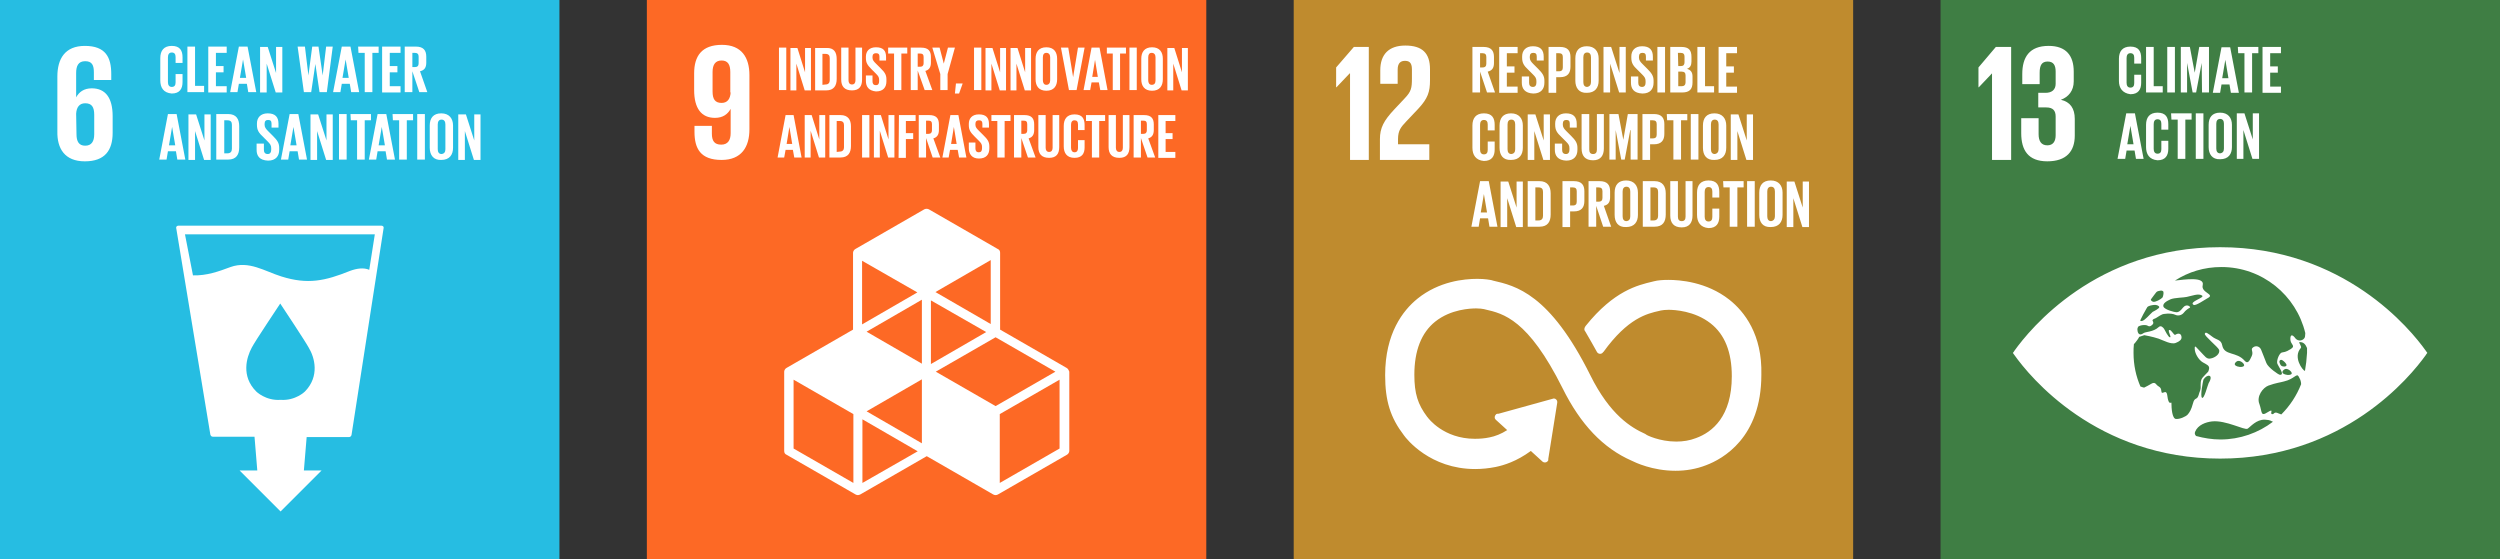 <?xml version="1.0" encoding="UTF-8"?>
<svg xmlns="http://www.w3.org/2000/svg" width="286" height="64" viewBox="0 0 286 64" fill="none">
  <rect x="0" y="0" width="286" height="64" fill="#333333" stroke="none"/>
  <path d="M74 0H138V64H74V0Z" fill="#FD6925"></path>
  <path d="M85.734 8.591C85.734 6.603 84.859 5.131 82.592 5.131C80.285 5.131 79.41 6.404 79.41 8.393V10.302C79.41 12.41 80.245 13.484 81.796 13.484C82.711 13.484 83.268 13.046 83.586 12.45V15.234C83.586 16.03 83.268 16.547 82.512 16.547C81.717 16.547 81.438 16.109 81.438 15.274V14.399H79.449V15.075C79.449 16.984 80.126 18.297 82.552 18.297C84.819 18.297 85.734 16.825 85.734 14.796V8.591ZM83.586 10.58C83.546 11.296 83.228 11.774 82.552 11.774C81.796 11.774 81.518 11.336 81.518 10.461V8.233C81.518 7.398 81.836 6.921 82.552 6.921C83.268 6.921 83.546 7.398 83.546 8.233V10.58H83.586ZM122.01 42.083L114.413 37.708V28.917C114.413 28.718 114.333 28.559 114.134 28.48L106.259 23.945C106.1 23.866 105.901 23.866 105.742 23.945L97.866 28.48C97.707 28.559 97.587 28.758 97.587 28.917V37.708L89.99 42.083C89.831 42.163 89.712 42.361 89.712 42.52V51.59C89.712 51.788 89.791 51.947 89.99 52.027L97.866 56.562C97.945 56.601 98.025 56.641 98.144 56.641C98.224 56.641 98.343 56.601 98.423 56.562L106.02 52.186L113.617 56.562C113.697 56.601 113.776 56.641 113.896 56.641C114.015 56.641 114.095 56.601 114.174 56.562L122.05 52.027C122.209 51.947 122.328 51.749 122.328 51.59V42.52C122.249 42.322 122.169 42.163 122.01 42.083ZM105.463 50.715L99.139 47.055L105.463 43.396V50.715ZM112.822 37.986L106.497 41.645V34.366L112.822 37.986ZM105.463 41.606L99.139 37.946L105.463 34.287V41.606ZM107.054 42.52L113.896 38.583L120.737 42.52L113.896 46.458L107.054 42.52ZM113.339 37.071L107.014 33.412L113.339 29.752V37.071ZM104.946 33.452L98.622 37.111V29.832L104.946 33.452ZM97.627 55.249L90.786 51.311V43.435L97.627 47.373V55.249ZM98.661 55.249V47.97L104.986 51.629L98.661 55.249ZM121.215 51.311L114.373 55.249V47.373L121.215 43.435V51.311Z" fill="white"></path>
  <path d="M89.115 5.449H89.95V10.302H89.115V5.449ZM91.104 7.279V10.341H90.427V5.489H91.223L92.098 8.273V5.489H92.774V10.341H92.058L91.104 7.279ZM95.718 6.762V9.029C95.718 9.785 95.399 10.341 94.524 10.341H93.251V5.489H94.524C95.439 5.449 95.718 6.006 95.718 6.762ZM94.445 9.665C94.763 9.665 94.922 9.466 94.922 9.188V6.642C94.922 6.364 94.803 6.165 94.445 6.165H94.087V9.705L94.445 9.665ZM98.621 5.449V9.108C98.621 9.864 98.303 10.341 97.468 10.341C96.593 10.341 96.235 9.864 96.235 9.108V5.449H97.07V9.188C97.07 9.466 97.189 9.665 97.468 9.665C97.746 9.665 97.865 9.466 97.865 9.188V5.449H98.621ZM99.059 9.267V8.631H99.815V9.307C99.815 9.586 99.934 9.745 100.212 9.745C100.451 9.745 100.57 9.586 100.57 9.307V9.108C100.57 8.83 100.451 8.671 100.212 8.432L99.735 7.955C99.258 7.478 99.059 7.199 99.059 6.642V6.483C99.059 5.886 99.417 5.409 100.212 5.409C101.048 5.409 101.366 5.807 101.366 6.523V6.921H100.61V6.483C100.61 6.205 100.491 6.085 100.212 6.085C99.974 6.085 99.815 6.205 99.815 6.483V6.602C99.815 6.881 99.974 7.04 100.212 7.279L100.729 7.796C101.167 8.233 101.406 8.512 101.406 9.069V9.307C101.406 9.983 101.048 10.461 100.212 10.461C99.377 10.381 99.059 9.904 99.059 9.267ZM101.604 5.449H103.792V6.125H103.116V10.302H102.281V6.125H101.604V5.449ZM104.985 8.074V10.302H104.19V5.449H105.383C106.219 5.449 106.497 5.847 106.497 6.523V7.159C106.497 7.676 106.298 7.995 105.861 8.114L106.656 10.302H105.781L104.985 8.074ZM104.985 6.125V7.637H105.264C105.542 7.637 105.662 7.478 105.662 7.239V6.523C105.662 6.244 105.542 6.125 105.264 6.125H104.985ZM108.406 8.472V10.302H107.571V8.472L106.656 5.449H107.491L107.969 7.279L108.446 5.449H109.242L108.406 8.472ZM110.117 9.586L109.719 10.699H109.242L109.361 9.546H110.117V9.586ZM111.429 5.449H112.265V10.302H111.429V5.449ZM113.418 7.279V10.341H112.742V5.489H113.537L114.412 8.273V5.489H115.089V10.341H114.373L113.418 7.279ZM116.282 7.279V10.341H115.606V5.489H116.401L117.276 8.273V5.489H117.953V10.341H117.237L116.282 7.279ZM118.47 9.069V6.722C118.47 5.966 118.828 5.409 119.703 5.409C120.578 5.409 120.936 5.966 120.936 6.722V9.069C120.936 9.824 120.578 10.381 119.703 10.381C118.828 10.381 118.47 9.824 118.47 9.069ZM120.14 9.188V6.563C120.14 6.284 120.021 6.046 119.703 6.046C119.424 6.046 119.305 6.244 119.305 6.563V9.188C119.305 9.466 119.424 9.705 119.703 9.705C119.981 9.705 120.14 9.506 120.14 9.188ZM124.078 5.449L123.163 10.302H122.288L121.373 5.449H122.209L122.765 8.83L123.322 5.449H124.078ZM123.959 10.302L124.874 5.449H125.788L126.703 10.302H125.868L125.709 9.427H124.874L124.714 10.302H123.959ZM124.953 8.79H125.59L125.271 6.841L124.953 8.79ZM126.624 5.449H128.811V6.125H128.135V10.302H127.3V6.125H126.624V5.449ZM129.209 5.449H130.045V10.302H129.209V5.449ZM130.562 9.069V6.722C130.562 5.966 130.92 5.409 131.795 5.409C132.67 5.409 133.028 5.966 133.028 6.722V9.069C133.028 9.824 132.67 10.381 131.795 10.381C130.92 10.381 130.562 9.824 130.562 9.069ZM132.192 9.188V6.563C132.192 6.284 132.073 6.046 131.755 6.046C131.476 6.046 131.357 6.244 131.357 6.563V9.188C131.357 9.466 131.476 9.705 131.755 9.705C132.073 9.705 132.192 9.506 132.192 9.188ZM134.221 7.279V10.341H133.545V5.489H134.34L135.215 8.273V5.489H135.892V10.341H135.176L134.221 7.279Z" fill="white"></path>
  <path d="M88.956 18.018L89.871 13.165H90.786L91.701 18.018H90.865L90.706 17.143H89.871L89.712 18.018H88.956ZM89.99 16.467H90.627L90.308 14.518L89.99 16.467ZM92.735 14.955V18.018H92.059V13.165H92.854L93.729 15.95V13.165H94.405V18.018H93.689L92.735 14.955ZM97.349 14.438V16.706C97.349 17.461 97.031 18.018 96.156 18.018H94.883V13.165H96.156C97.031 13.165 97.349 13.722 97.349 14.438ZM96.076 17.342C96.394 17.342 96.553 17.143 96.553 16.865V14.319C96.553 14.041 96.434 13.842 96.076 13.842H95.718V17.382L96.076 17.342ZM98.622 13.165H99.457V18.018H98.622V13.165ZM100.65 14.955V18.018H99.974V13.165H100.77L101.645 15.95V13.165H102.321V18.018H101.605L100.65 14.955ZM102.838 13.165H104.747V13.842H103.633V15.234H104.469V15.91H103.633V18.058H102.798L102.838 13.165ZM105.941 15.791V18.018H105.105V13.165H106.298C107.134 13.165 107.412 13.563 107.412 14.239V14.876C107.412 15.393 107.213 15.711 106.776 15.831L107.571 18.018H106.696L105.941 15.791ZM105.941 13.802V15.313H106.219C106.497 15.313 106.617 15.154 106.617 14.916V14.2C106.617 13.921 106.497 13.802 106.219 13.802H105.941ZM107.81 18.018L108.725 13.165H109.64L110.555 18.018H109.719L109.56 17.143H108.685L108.526 18.018H107.81ZM108.804 16.467H109.441L109.123 14.518L108.804 16.467ZM110.833 16.944V16.308H111.589V16.984C111.589 17.262 111.708 17.422 111.986 17.422C112.225 17.422 112.344 17.262 112.344 16.984V16.785C112.344 16.507 112.225 16.348 111.986 16.109L111.509 15.632C111.032 15.154 110.833 14.876 110.833 14.319V14.16C110.833 13.563 111.191 13.086 111.986 13.086C112.822 13.086 113.14 13.484 113.14 14.2V14.597H112.384V14.16C112.384 13.882 112.265 13.762 111.986 13.762C111.748 13.762 111.589 13.882 111.589 14.16V14.279C111.589 14.558 111.748 14.717 111.986 14.955L112.504 15.473C112.941 15.91 113.18 16.189 113.18 16.745V16.984C113.18 17.66 112.822 18.137 111.986 18.137C111.151 18.137 110.833 17.581 110.833 16.944ZM113.418 13.165H115.606V13.842H114.93V18.018H114.095V13.842H113.418V13.165ZM116.839 15.791V18.018H116.004V13.165H117.197C118.033 13.165 118.311 13.563 118.311 14.239V14.876C118.311 15.393 118.112 15.711 117.675 15.831L118.47 18.018H117.595L116.839 15.791ZM116.839 13.802V15.313H117.118C117.396 15.313 117.515 15.154 117.515 14.916V14.2C117.515 13.921 117.396 13.802 117.118 13.802H116.839ZM121.175 13.165V16.825C121.175 17.581 120.857 18.058 120.021 18.058C119.146 18.058 118.788 17.581 118.788 16.825V13.165H119.624V16.904C119.624 17.183 119.743 17.382 120.021 17.382C120.3 17.382 120.419 17.183 120.419 16.904V13.165H121.175ZM121.692 16.745V14.399C121.692 13.643 122.05 13.086 122.925 13.086C123.84 13.086 124.078 13.603 124.078 14.319V14.876H123.323V14.239C123.323 13.921 123.203 13.762 122.925 13.762C122.647 13.762 122.527 13.961 122.527 14.279V16.904C122.527 17.183 122.647 17.422 122.925 17.422C123.203 17.422 123.323 17.223 123.323 16.944V16.029H124.078V16.865C124.078 17.541 123.8 18.058 122.925 18.058C122.05 18.058 121.692 17.501 121.692 16.745ZM124.238 13.165H126.425V13.842H125.749V18.018H124.914V13.842H124.238V13.165ZM129.21 13.165V16.825C129.21 17.581 128.891 18.058 128.056 18.058C127.181 18.058 126.823 17.581 126.823 16.825V13.165H127.658V16.904C127.658 17.183 127.778 17.382 128.056 17.382C128.335 17.382 128.454 17.183 128.454 16.904V13.165H129.21ZM130.522 15.791V18.018H129.687V13.165H130.88C131.716 13.165 131.994 13.563 131.994 14.239V14.876C131.994 15.393 131.795 15.711 131.358 15.831L132.153 18.018H131.278L130.522 15.791ZM130.522 13.802V15.313H130.801C131.079 15.313 131.198 15.154 131.198 14.916V14.2C131.198 13.921 131.079 13.802 130.801 13.802H130.522ZM132.511 13.165H134.46V13.842H133.346V15.234H134.142V15.91H133.346V17.382H134.46V18.058H132.511V13.165Z" fill="white"></path>
  <path d="M0 0H64V64H0V0Z" fill="#26BDE2"></path>
  <path d="M9.705 18.457C12.012 18.457 12.887 17.184 12.887 15.195V13.286C12.887 11.178 12.052 10.104 10.501 10.104C9.586 10.104 9.029 10.541 8.711 11.138V8.354C8.711 7.558 8.949 7.001 9.745 7.001C10.54 7.001 10.739 7.478 10.739 8.274V9.149H12.728V8.473C12.728 6.564 12.092 5.251 9.705 5.251C7.438 5.251 6.563 6.723 6.563 8.751V15.036C6.523 16.985 7.398 18.457 9.705 18.457ZM8.711 13.007C8.751 12.291 9.069 11.814 9.745 11.814C10.501 11.814 10.779 12.252 10.779 13.127V15.354C10.779 16.189 10.461 16.667 9.745 16.667C9.029 16.667 8.751 16.189 8.751 15.354L8.711 13.007ZM43.833 25.895C43.793 25.855 43.714 25.815 43.634 25.815H20.405C20.325 25.815 20.246 25.855 20.206 25.895C20.166 25.974 20.127 26.054 20.166 26.134L24.064 49.721C24.104 49.84 24.184 49.959 24.343 49.959H29.116L29.434 53.818H27.406L32.099 58.511L36.793 53.818H34.764L35.082 49.999H39.935C40.054 49.999 40.174 49.92 40.214 49.761L43.873 26.173C43.913 26.014 43.873 25.935 43.833 25.895ZM34.883 44.789C34.883 44.789 33.809 45.862 32.099 45.743C30.389 45.862 29.315 44.789 29.315 44.789C27.565 43.038 28.201 40.891 28.798 39.777C29.156 39.061 31.86 35.043 32.059 34.725C32.298 35.083 34.963 39.101 35.321 39.777C35.997 40.891 36.594 43.038 34.883 44.789ZM42.242 30.867C41.606 30.588 40.81 30.708 40.054 30.986C37.191 32.14 35.202 32.577 32.179 31.623C30.27 31.026 28.48 29.793 26.371 30.549C24.979 31.066 23.667 31.543 22.076 31.503L21.161 26.81H42.879L42.242 30.867Z" fill="white"></path>
  <path d="M18.217 18.257L19.212 13.046H20.206L21.201 18.257H20.286L20.127 17.302H19.212L19.053 18.257H18.217ZM19.331 16.626H20.047L19.689 14.518L19.331 16.626ZM22.314 14.995V18.297H21.558V13.086H22.434L23.388 16.069V13.086H24.104V18.297H23.348L22.314 14.995ZM27.366 14.438V16.865C27.366 17.66 27.048 18.257 26.093 18.257H24.741V13.046H26.093C27.048 13.046 27.366 13.643 27.366 14.438ZM26.013 17.541C26.371 17.541 26.53 17.342 26.53 17.024V14.279C26.53 13.961 26.411 13.762 26.013 13.762H25.655V17.541H26.013ZM29.355 17.143V16.427H30.19V17.143C30.19 17.422 30.309 17.621 30.628 17.621C30.906 17.621 31.025 17.422 31.025 17.143V16.944C31.025 16.626 30.906 16.467 30.628 16.189L30.11 15.672C29.593 15.194 29.394 14.876 29.394 14.279V14.12C29.394 13.484 29.792 12.967 30.628 12.967C31.503 12.967 31.86 13.404 31.86 14.16V14.598H31.065V14.16C31.065 13.842 30.946 13.723 30.667 13.723C30.429 13.723 30.27 13.842 30.27 14.16V14.279C30.27 14.558 30.429 14.757 30.667 14.995L31.224 15.552C31.701 16.03 31.94 16.348 31.94 16.905V17.143C31.94 17.859 31.542 18.376 30.667 18.376C29.673 18.337 29.355 17.82 29.355 17.143ZM32.139 18.257L33.133 13.046H34.128L35.122 18.257H34.207L34.048 17.302H33.133L32.974 18.257H32.139ZM33.213 16.626H33.929L33.571 14.518L33.213 16.626ZM36.276 14.995V18.297H35.52V13.086H36.395L37.35 16.069V13.086H38.066V18.297H37.31L36.276 14.995ZM38.782 13.046H39.657V18.257H38.782V13.046ZM40.094 13.046H42.441V13.762H41.725V18.257H40.85V13.762H40.134L40.094 13.046ZM42.202 18.257L43.197 13.046H44.191L45.186 18.257H44.271L44.112 17.302H43.197L43.038 18.257H42.202ZM43.316 16.626H44.032L43.674 14.518L43.316 16.626ZM44.907 13.046H47.254V13.762H46.538V18.257H45.663V13.762H44.947L44.907 13.046ZM47.731 13.046H48.606V18.257H47.731V13.046ZM49.163 16.905V14.359C49.163 13.524 49.561 12.967 50.476 12.967C51.391 12.967 51.828 13.563 51.828 14.359V16.905C51.828 17.7 51.431 18.297 50.476 18.297C49.601 18.337 49.163 17.74 49.163 16.905ZM50.953 17.064V14.24C50.953 13.921 50.834 13.683 50.516 13.683C50.197 13.683 50.078 13.921 50.078 14.24V17.064C50.078 17.382 50.197 17.621 50.516 17.621C50.834 17.581 50.953 17.382 50.953 17.064ZM53.181 14.995V18.297H52.425V13.086H53.3L54.255 16.069V13.086H54.971V18.297H54.215L53.181 14.995Z" fill="white"></path>
  <path d="M18.337 9.188V6.642C18.337 5.807 18.735 5.25 19.649 5.25C20.604 5.25 20.883 5.807 20.883 6.563V7.199H20.087V6.523C20.087 6.205 19.968 6.006 19.649 6.006C19.331 6.006 19.212 6.244 19.212 6.563V9.387C19.212 9.705 19.331 9.944 19.649 9.944C19.968 9.944 20.087 9.745 20.087 9.427V8.472H20.883V9.387C20.883 10.143 20.564 10.699 19.649 10.699C18.695 10.62 18.337 10.023 18.337 9.188ZM21.439 5.33H22.314V9.824H23.349V10.54H21.439V5.33ZM23.826 5.33H25.934V6.046H24.701V7.557H25.576V8.273H24.701V9.864H25.934V10.58H23.826V5.33ZM26.332 10.54L27.326 5.33H28.321L29.315 10.54H28.4L28.241 9.586H27.326L27.167 10.54H26.332ZM27.446 8.909H28.162L27.804 6.801L27.446 8.909ZM30.508 7.279V10.58H29.753V5.369H30.628L31.582 8.353V5.369H32.298V10.58H31.543L30.508 7.279ZM36.077 7.318L35.6 10.54H34.764L34.048 5.33H34.884L35.282 8.631L35.719 5.33H36.435L36.913 8.631L37.31 5.33H38.066L37.39 10.54H36.554L36.077 7.318ZM38.106 10.54L39.1 5.33H40.095L41.089 10.54H40.174L40.015 9.586H39.1L38.941 10.54H38.106ZM39.18 8.909H39.896L39.538 6.801L39.18 8.909ZM40.97 5.33H43.316V6.046H42.6V10.54H41.725V6.046H41.009L40.97 5.33ZM43.714 5.33H45.822V6.046H44.589V7.557H45.464V8.273H44.589V9.864H45.822V10.58H43.714V5.33ZM47.175 8.154V10.54H46.3V5.33H47.572C48.447 5.33 48.766 5.767 48.766 6.483V7.159C48.766 7.716 48.567 8.034 48.05 8.154L48.885 10.54H47.97L47.175 8.154ZM47.175 6.046V7.676H47.453C47.771 7.676 47.891 7.517 47.891 7.239V6.483C47.891 6.205 47.771 6.046 47.453 6.046H47.175Z" fill="white"></path>
  <path d="M222 0H286V64H222V0Z" fill="#3F7E44"></path>
  <path d="M230.075 5.369V18.297H227.887V8.392L226.376 9.983H226.336V7.716L228.325 5.369H230.075ZM237.235 8.193V9.307C237.235 10.381 236.638 11.097 235.763 11.415C236.837 11.654 237.354 12.41 237.354 13.603V15.512C237.354 17.302 236.399 18.456 234.212 18.456C232.024 18.456 231.228 17.183 231.228 15.234V13.524H233.217V15.353C233.217 16.109 233.496 16.626 234.212 16.626C234.888 16.626 235.166 16.149 235.166 15.473V13.325C235.166 12.648 234.848 12.29 234.092 12.29H233.177V10.62H234.013C234.729 10.62 235.166 10.262 235.166 9.586V8.193C235.166 7.477 234.928 7.04 234.251 7.04C233.575 7.04 233.337 7.477 233.337 8.313V9.625H231.348V8.472C231.348 6.563 232.143 5.25 234.371 5.25C236.36 5.25 237.235 6.364 237.235 8.193ZM277.488 40.094C275.818 37.747 268.181 28.28 253.98 28.28C239.78 28.28 232.183 37.707 230.473 40.094C230.393 40.213 230.353 40.293 230.274 40.373C230.314 40.452 230.393 40.532 230.473 40.651C232.143 42.998 239.78 52.464 253.98 52.464C268.141 52.464 275.778 43.037 277.488 40.651C277.568 40.532 277.608 40.452 277.687 40.373C277.608 40.293 277.568 40.174 277.488 40.094ZM246.065 34.247C246.184 34.048 246.622 33.531 246.662 33.451C246.781 33.292 246.98 33.292 247.139 33.252C247.298 33.213 247.497 33.292 247.497 33.412C247.537 33.531 247.457 33.968 247.378 34.048C247.179 34.247 246.622 34.565 246.343 34.525C246.145 34.486 246.025 34.327 246.065 34.247ZM245.588 35.241C245.627 35.202 245.627 35.202 245.627 35.162C245.787 34.963 246.145 34.923 246.423 34.883C246.662 34.843 246.98 34.963 247.02 35.122C247.059 35.281 246.423 35.599 246.264 35.679C245.906 35.997 245.389 36.633 245.071 36.713C244.951 36.753 244.872 36.713 244.832 36.673C245.031 36.236 245.309 35.719 245.588 35.241ZM250.878 46.14C250.679 46.896 250.48 47.174 250.281 47.413C250.082 47.651 249.366 47.97 248.929 47.93C248.491 47.89 248.412 46.697 248.412 46.1C248.412 45.901 248.094 46.538 247.934 45.225C247.815 44.39 247.298 45.305 247.258 44.748C247.218 44.191 246.94 44.31 246.662 43.952C246.383 43.594 246.025 43.992 245.667 44.151C245.269 44.31 245.429 44.43 244.911 44.231H244.872C244.355 43.037 244.076 41.765 244.076 40.373C244.076 40.054 244.076 39.696 244.116 39.378C244.116 39.338 244.156 39.298 244.195 39.298C244.713 38.662 244.713 38.543 244.713 38.543L245.309 38.344C245.309 38.344 246.224 38.503 246.94 38.742C247.497 38.941 248.412 39.458 248.929 39.219C249.327 39.06 249.605 38.861 249.565 38.543C249.526 38.145 249.207 38.065 248.849 38.304C248.69 38.384 248.412 37.707 248.173 37.747C247.934 37.787 248.452 38.583 248.253 38.583C248.054 38.622 247.656 37.747 247.576 37.628C247.497 37.509 247.218 37.151 246.94 37.429C246.343 37.986 245.429 37.946 245.23 38.105C244.633 38.543 244.514 37.946 244.514 37.628C244.553 37.548 244.553 37.469 244.593 37.389C244.792 37.19 245.468 37.111 245.707 37.27C245.946 37.429 246.145 37.23 246.264 37.111C246.383 36.992 246.343 36.832 246.264 36.713C246.184 36.594 246.383 36.474 246.542 36.435C246.662 36.395 247.099 36.077 247.298 35.997C247.457 35.878 248.372 35.798 248.81 35.997C249.207 36.196 249.605 36.037 249.804 35.798C250.043 35.48 250.361 35.281 250.52 35.202C250.679 35.122 250.162 34.684 249.764 35.162C249.366 35.679 249.168 35.719 248.969 35.719C248.77 35.719 247.656 35.44 247.497 35.082C247.378 34.724 247.855 34.446 248.292 34.247C248.73 34.048 249.883 34.048 250.162 33.968C250.759 33.849 251.514 33.531 251.912 33.809C252.31 34.048 250.321 34.525 250.957 34.883C251.196 35.003 252.23 34.287 252.588 34.088C253.424 33.65 251.753 33.491 251.992 32.616C252.23 31.622 249.923 31.98 248.81 32.099C250.361 31.105 252.151 30.548 254.14 30.548C258.793 30.548 262.691 33.77 263.726 38.105C263.726 38.304 263.686 38.463 263.686 38.543C263.606 38.901 262.93 39.219 262.532 38.622C262.413 38.463 262.015 38.065 262.015 38.781C262.015 39.458 262.691 39.537 262.055 39.935C261.419 40.333 261.299 40.253 261.021 40.333C260.742 40.452 260.464 41.128 260.504 41.526C260.583 41.884 261.458 42.918 260.822 42.878C260.663 42.878 259.47 42.043 259.271 41.526C259.072 40.969 258.833 40.452 258.674 40.014C258.515 39.617 258.077 39.497 257.759 39.736C257.401 39.975 257.839 40.213 257.6 40.73C257.361 41.248 257.163 41.685 256.805 41.287C255.85 40.174 254.458 40.73 254.219 39.497C254.1 38.821 253.543 38.901 253.066 38.503C252.588 38.145 252.31 37.906 252.23 38.185C252.151 38.423 253.742 39.696 253.861 40.014C254.02 40.492 253.384 40.929 252.906 41.009C252.429 41.128 252.23 40.73 251.753 40.253C251.276 39.776 251.077 39.418 251.077 39.816C251.037 40.372 251.514 41.168 251.992 41.446C252.389 41.685 252.827 41.804 252.708 42.242C252.588 42.64 252.708 42.401 252.27 42.878C251.833 43.316 251.753 43.475 251.753 44.072C251.793 44.708 251.634 44.708 251.514 45.225C251.315 45.822 251.077 45.384 250.878 46.14ZM261.498 42.202C261.816 42.162 262.333 42.64 262.135 42.799C261.936 42.958 261.458 42.918 261.18 42.719C260.941 42.52 261.339 42.202 261.498 42.202ZM261.061 41.884C260.941 41.844 260.862 41.725 260.782 41.486C260.703 41.248 260.902 41.088 261.1 41.208C261.299 41.327 261.578 41.605 261.578 41.765C261.578 41.964 261.18 41.964 261.061 41.884ZM256.685 41.884C256.486 42.043 256.009 42.003 255.731 41.804C255.492 41.605 255.89 41.287 256.049 41.287C256.407 41.248 256.884 41.725 256.685 41.884ZM252.668 43.833C252.548 44.072 252.151 45.703 251.912 45.504C251.673 45.305 252.031 43.594 252.071 43.435C252.469 42.759 253.304 42.799 252.668 43.833ZM254.02 50.277C253.066 50.277 252.111 50.118 251.236 49.879C251.117 49.76 251.037 49.6 251.117 49.402C251.435 48.606 252.35 48.288 253.066 48.208C254.657 48.049 256.765 49.243 257.123 49.044C257.441 48.845 258.117 47.97 259.112 48.01C259.788 48.049 259.788 48.169 260.026 48.248C258.356 49.521 256.248 50.277 254.02 50.277ZM260.981 47.413C260.902 47.373 260.782 47.333 260.663 47.294C260.106 47.015 260.186 47.453 259.907 47.373C259.629 47.294 260.225 46.657 259.39 47.174C258.594 47.691 258.793 47.095 258.475 46.22C258.117 45.344 258.873 44.35 259.509 44.111C260.384 43.793 260.902 43.753 261.299 43.634C262.493 43.356 262.731 42.64 262.97 43.077L263.089 43.316C263.169 43.435 263.248 43.714 263.248 43.952C262.731 45.265 261.975 46.418 260.981 47.413ZM263.686 42.441C263.407 42.361 262.294 40.85 263.209 39.816C263.368 39.657 262.93 39.179 263.049 39.139C263.527 39.1 263.765 39.418 263.925 39.816V40.373C263.885 41.088 263.805 41.765 263.686 42.441ZM242.406 9.267V6.722C242.406 5.886 242.803 5.33 243.718 5.33C244.673 5.33 244.951 5.886 244.951 6.642V7.279H244.156V6.602C244.156 6.284 244.036 6.085 243.718 6.085C243.4 6.085 243.281 6.324 243.281 6.642V9.466C243.281 9.785 243.4 10.023 243.718 10.023C244.036 10.023 244.156 9.824 244.156 9.506V8.551H244.951V9.466C244.951 10.222 244.633 10.779 243.718 10.779C242.803 10.66 242.406 10.063 242.406 9.267ZM245.508 5.369H246.383V9.864H247.417V10.58H245.508V5.369ZM247.934 5.369H248.81V10.58H247.934V5.369ZM251.872 7.199L251.236 10.58H250.838L250.202 7.199V10.58H249.486V5.369H250.52L251.077 8.313L251.594 5.369H252.708V10.58H251.912L251.872 7.199ZM253.145 10.62L254.14 5.409H255.134L256.128 10.62H255.214L255.054 9.665H254.14L253.98 10.62H253.145ZM254.219 8.949H254.935L254.577 6.841L254.219 8.949ZM256.009 5.369H258.356V6.085H257.64V10.58H256.765V6.085H256.049L256.009 5.369ZM258.833 5.369H260.941V6.085H259.708V7.597H260.583V8.313H259.708V9.904H260.941V10.62H258.833V5.369ZM242.246 18.177L243.241 12.967H244.235L245.23 18.177H244.355L244.195 17.223H243.281L243.122 18.177H242.246ZM243.36 16.507H244.076L243.718 14.399L243.36 16.507ZM245.508 16.825V14.279C245.508 13.444 245.906 12.887 246.821 12.887C247.775 12.887 248.054 13.444 248.054 14.2V14.836H247.258V14.16C247.258 13.842 247.139 13.643 246.821 13.643C246.503 13.643 246.383 13.881 246.383 14.2V17.024C246.383 17.342 246.503 17.581 246.821 17.581C247.139 17.581 247.258 17.382 247.258 17.064V16.109H248.054V17.024C248.054 17.779 247.736 18.336 246.821 18.336C245.866 18.257 245.508 17.62 245.508 16.825ZM248.372 12.967H250.719V13.683H250.003V18.177H249.128V13.683H248.412L248.372 12.967ZM251.196 12.967H252.071V18.177H251.196V12.967ZM252.668 16.825V14.279C252.668 13.444 253.066 12.887 253.98 12.887C254.895 12.887 255.333 13.484 255.333 14.279V16.825C255.333 17.62 254.935 18.217 253.98 18.217C253.066 18.257 252.668 17.62 252.668 16.825ZM254.418 16.984V14.16C254.418 13.842 254.299 13.603 253.98 13.603C253.662 13.603 253.543 13.842 253.543 14.16V16.984C253.543 17.302 253.662 17.541 253.98 17.541C254.299 17.501 254.418 17.302 254.418 16.984ZM256.645 14.876V18.177H255.89V12.967H256.765L257.719 15.95V12.967H258.435V18.177H257.68L256.645 14.876Z" fill="white"></path>
  <path d="M148 0H212V64H148V0Z" fill="#BF8B2E"></path>
  <path d="M154.404 8.393H154.444V18.297H156.591V5.37H154.881L152.853 7.717V9.984H152.892L154.404 8.393ZM157.904 8.035V9.586H159.893V7.955C159.893 7.16 160.291 6.961 160.728 6.961C161.166 6.961 161.524 7.12 161.524 7.916V8.99C161.524 10.064 161.444 10.461 160.728 11.217L159.495 12.53C158.302 13.803 157.864 14.638 157.864 15.911V18.297H163.513V16.507H159.933V15.911C159.933 14.916 160.291 14.519 160.848 13.922L162.24 12.45C163.353 11.257 163.592 10.501 163.592 9.189V7.916C163.592 6.086 162.717 5.211 160.768 5.211C158.859 5.211 157.904 6.245 157.904 8.035ZM197.839 34.287C195.214 32.219 192.112 32.02 190.879 32.02C190.242 32.02 189.646 32.06 189.208 32.179L189.049 32.219C187.378 32.617 184.634 33.253 181.412 37.271L181.332 37.39C181.293 37.469 181.253 37.549 181.253 37.629C181.253 37.708 181.253 37.788 181.293 37.828L181.372 37.947C181.889 38.822 182.327 39.617 182.685 40.254C182.804 40.492 183.162 40.572 183.361 40.333C183.401 40.294 183.401 40.254 183.44 40.254C186.225 36.395 188.412 35.878 189.844 35.56L190.004 35.52C190.202 35.481 190.521 35.441 190.879 35.441C191.555 35.441 193.862 35.56 195.692 36.992C197.322 38.265 198.118 40.294 198.118 43.038C198.118 47.652 195.89 49.442 194.021 50.118C193.305 50.397 192.549 50.516 191.754 50.516C189.844 50.516 188.333 49.76 188.333 49.721L188.214 49.641C186.623 48.925 184.196 47.493 181.929 42.919C177.275 33.571 173.377 32.696 170.792 32.1L170.672 32.06C170.473 32.02 169.917 31.901 169.002 31.901C167.49 31.901 164.626 32.179 162.16 34.168C160.49 35.52 158.461 38.146 158.461 42.919C158.461 45.862 159.058 47.772 160.609 49.8C160.887 50.198 163.592 53.658 168.763 53.658C169.519 53.658 170.314 53.579 171.11 53.42C172.064 53.221 173.496 52.783 175.127 51.59L176.48 52.823C176.639 52.942 176.877 52.942 177.036 52.783C177.116 52.704 177.156 52.624 177.116 52.545L178.15 46.061V45.982C178.15 45.862 178.11 45.783 178.031 45.703C177.951 45.624 177.872 45.584 177.752 45.584L171.428 47.334H171.309C171.229 47.334 171.15 47.374 171.11 47.453C171.03 47.533 170.991 47.652 170.991 47.732C170.991 47.851 171.03 47.931 171.11 48.01L172.422 49.203C171.746 49.641 171.03 49.919 170.394 50.039C169.837 50.158 169.28 50.198 168.723 50.198C165.143 50.198 163.393 47.851 163.314 47.732L163.274 47.692C162.2 46.26 161.802 45.027 161.802 42.879C161.802 40.135 162.598 38.066 164.189 36.793C165.979 35.361 168.246 35.282 168.882 35.282C169.24 35.282 169.559 35.322 169.757 35.361L169.917 35.401C171.985 35.878 174.809 36.515 178.747 44.391C180.815 48.567 183.401 51.272 186.662 52.704C187.06 52.903 189.049 53.857 191.674 53.857C192.867 53.857 194.061 53.658 195.174 53.221C197.084 52.505 201.499 50.078 201.499 42.879C201.618 38.265 199.55 35.64 197.839 34.287Z" fill="white"></path>
  <path d="M169.32 8.194V10.58H168.445V5.37H169.718C170.593 5.37 170.911 5.807 170.911 6.523V7.199C170.911 7.756 170.713 8.074 170.195 8.194L171.031 10.58H170.116L169.32 8.194ZM169.32 6.086V7.716H169.599C169.917 7.716 170.036 7.557 170.036 7.279V6.523C170.036 6.245 169.917 6.086 169.599 6.086H169.32ZM171.508 5.37H173.616V6.086H172.383V7.597H173.258V8.313H172.383V9.904H173.616V10.62H171.508V5.37ZM174.094 9.467V8.751H174.929V9.467C174.929 9.745 175.048 9.944 175.366 9.944C175.645 9.944 175.764 9.745 175.764 9.467V9.268C175.764 8.949 175.645 8.79 175.366 8.512L174.849 7.995C174.332 7.518 174.133 7.199 174.133 6.603V6.444C174.133 5.807 174.531 5.29 175.366 5.29C176.241 5.29 176.599 5.728 176.599 6.483V6.921H175.804V6.483C175.804 6.165 175.685 6.046 175.406 6.046C175.167 6.046 175.008 6.165 175.008 6.483V6.603C175.008 6.881 175.167 7.08 175.406 7.319L175.963 7.875C176.44 8.353 176.679 8.671 176.679 9.228V9.467C176.679 10.182 176.281 10.7 175.406 10.7C174.452 10.66 174.094 10.143 174.094 9.467ZM177.156 5.37H178.469C179.344 5.37 179.662 5.807 179.662 6.523V7.637C179.662 8.353 179.344 8.83 178.469 8.83H178.031V10.62H177.156V5.37ZM178.031 6.086V8.154H178.35C178.668 8.154 178.787 7.995 178.787 7.716V6.523C178.787 6.245 178.668 6.086 178.35 6.086H178.031ZM180.219 9.228V6.682C180.219 5.847 180.617 5.29 181.532 5.29C182.447 5.29 182.884 5.887 182.884 6.682V9.228C182.884 10.023 182.486 10.62 181.532 10.62C180.617 10.66 180.219 10.023 180.219 9.228ZM182.009 9.387V6.563C182.009 6.245 181.89 6.006 181.571 6.006C181.253 6.006 181.134 6.245 181.134 6.563V9.387C181.134 9.705 181.253 9.944 181.571 9.944C181.85 9.904 182.009 9.705 182.009 9.387ZM184.197 7.279V10.58H183.441V5.37H184.316L185.271 8.353V5.37H185.987V10.58H185.231L184.197 7.279ZM186.583 9.467V8.751H187.419V9.467C187.419 9.745 187.538 9.944 187.856 9.944C188.135 9.944 188.254 9.745 188.254 9.467V9.268C188.254 8.949 188.135 8.79 187.856 8.512L187.339 7.995C186.822 7.518 186.623 7.199 186.623 6.603V6.444C186.623 5.807 187.021 5.29 187.856 5.29C188.731 5.29 189.089 5.728 189.089 6.483V6.921H188.294V6.483C188.294 6.165 188.174 6.046 187.896 6.046C187.657 6.046 187.498 6.165 187.498 6.483V6.603C187.498 6.881 187.657 7.08 187.896 7.319L188.453 7.875C188.93 8.353 189.169 8.671 189.169 9.228V9.467C189.169 10.182 188.771 10.7 187.896 10.7C186.902 10.66 186.583 10.143 186.583 9.467ZM189.606 5.37H190.481V10.58H189.606V5.37ZM191.078 5.37H192.351C193.226 5.37 193.504 5.767 193.504 6.523V7.04C193.504 7.478 193.345 7.756 192.987 7.875C193.425 7.995 193.624 8.273 193.624 8.751V9.427C193.624 10.182 193.305 10.58 192.43 10.58H191.078V5.37ZM191.993 7.557H192.311C192.589 7.557 192.709 7.398 192.709 7.12V6.483C192.709 6.205 192.59 6.046 192.271 6.046H191.953L191.993 7.557ZM191.993 8.233V9.864H192.391C192.669 9.864 192.828 9.705 192.828 9.427V8.631C192.828 8.353 192.709 8.194 192.391 8.194H191.993V8.233ZM194.181 5.37H195.056V9.864H196.09V10.58H194.181V5.37ZM196.607 5.37H198.715V6.086H197.482V7.597H198.357V8.313H197.482V9.904H198.715V10.62H196.607V5.37Z" fill="white"></path>
  <path d="M168.445 16.905V14.359C168.445 13.524 168.843 12.967 169.758 12.967C170.713 12.967 170.991 13.524 170.991 14.279V14.916H170.195V14.24C170.195 13.921 170.076 13.723 169.758 13.723C169.44 13.723 169.32 13.961 169.32 14.279V17.104C169.32 17.422 169.44 17.66 169.758 17.66C170.076 17.66 170.195 17.462 170.195 17.143V16.189H170.991V17.104C170.991 17.859 170.673 18.416 169.758 18.416C168.843 18.337 168.445 17.74 168.445 16.905ZM171.548 16.905V14.359C171.548 13.524 171.946 12.967 172.86 12.967C173.775 12.967 174.213 13.563 174.213 14.359V16.905C174.213 17.7 173.815 18.297 172.86 18.297C171.946 18.337 171.548 17.74 171.548 16.905ZM173.338 17.064V14.24C173.338 13.921 173.218 13.683 172.9 13.683C172.582 13.683 172.463 13.921 172.463 14.24V17.064C172.463 17.382 172.582 17.621 172.9 17.621C173.218 17.581 173.338 17.382 173.338 17.064ZM175.525 14.995V18.297H174.77V13.086H175.645L176.599 16.069V13.086H177.315V18.297H176.56L175.525 14.995ZM177.872 17.143V16.427H178.708V17.143C178.708 17.422 178.827 17.621 179.145 17.621C179.424 17.621 179.543 17.422 179.543 17.143V16.944C179.543 16.626 179.424 16.467 179.145 16.189L178.628 15.672C178.111 15.194 177.912 14.876 177.912 14.279V14.12C177.912 13.484 178.31 12.967 179.145 12.967C180.02 12.967 180.378 13.404 180.378 14.16V14.598H179.583V14.16C179.583 13.842 179.463 13.723 179.185 13.723C178.946 13.723 178.787 13.842 178.787 14.16V14.279C178.787 14.558 178.946 14.757 179.185 14.995L179.742 15.552C180.219 16.03 180.458 16.348 180.458 16.905V17.143C180.458 17.859 180.06 18.376 179.185 18.376C178.23 18.337 177.872 17.82 177.872 17.143ZM183.481 13.046V16.984C183.481 17.78 183.123 18.337 182.248 18.337C181.333 18.337 180.935 17.82 180.935 16.984V13.046H181.81V17.104C181.81 17.422 181.929 17.621 182.248 17.621C182.566 17.621 182.685 17.422 182.685 17.104V13.046H183.481ZM186.504 14.876L185.867 18.257H185.47L184.833 14.876V18.257H184.117V13.046H185.151L185.708 15.99L186.225 13.046H187.339V18.257H186.544V14.876H186.504ZM187.896 13.046H189.208C190.084 13.046 190.402 13.484 190.402 14.2V15.314C190.402 16.03 190.084 16.507 189.208 16.507H188.771V18.297H187.896V13.046ZM188.771 13.762V15.831H189.089C189.407 15.831 189.527 15.672 189.527 15.393V14.2C189.527 13.921 189.407 13.762 189.089 13.762H188.771ZM190.68 13.046H193.027V13.762H192.311V18.257H191.436V13.762H190.72L190.68 13.046ZM193.425 13.046H194.3V18.257H193.425V13.046ZM194.817 16.905V14.359C194.817 13.524 195.215 12.967 196.13 12.967C197.044 12.967 197.482 13.563 197.482 14.359V16.905C197.482 17.7 197.084 18.297 196.13 18.297C195.215 18.337 194.817 17.74 194.817 16.905ZM196.607 17.064V14.24C196.607 13.921 196.488 13.683 196.169 13.683C195.851 13.683 195.732 13.921 195.732 14.24V17.064C195.732 17.382 195.851 17.621 196.169 17.621C196.448 17.581 196.607 17.382 196.607 17.064ZM198.755 14.995V18.297H197.999V13.086H198.874L199.829 16.069V13.086H200.545V18.297H199.789L198.755 14.995Z" fill="white"></path>
  <path d="M168.326 25.935L169.32 20.724H170.314L171.309 25.935H170.394L170.235 24.98H169.32L169.161 25.935H168.326ZM169.4 24.304H170.116L169.758 22.196L169.4 24.304ZM172.423 22.673V25.974H171.667V20.764H172.542L173.497 23.747V20.764H174.213V25.974H173.457L172.423 22.673ZM177.395 22.116V24.543C177.395 25.338 177.076 25.935 176.122 25.935H174.769V20.724H176.122C177.037 20.724 177.395 21.321 177.395 22.116ZM176.003 25.219C176.361 25.219 176.52 25.02 176.52 24.702V21.957C176.52 21.639 176.4 21.44 176.003 21.44H175.645V25.219H176.003ZM178.747 20.724H180.06C180.935 20.724 181.253 21.162 181.253 21.878V22.991C181.253 23.707 180.935 24.185 180.06 24.185H179.622V25.974H178.747V20.724ZM179.622 21.44V23.508H179.94C180.259 23.508 180.378 23.349 180.378 23.071V21.878C180.378 21.599 180.259 21.44 179.94 21.44H179.622ZM182.605 23.548V25.935H181.73V20.724H183.003C183.878 20.724 184.196 21.162 184.196 21.878V22.554C184.196 23.111 183.998 23.429 183.48 23.548L184.316 25.935H183.401L182.605 23.548ZM182.605 21.44V23.071H182.884C183.202 23.071 183.321 22.912 183.321 22.633V21.878C183.321 21.599 183.202 21.44 182.884 21.44H182.605ZM184.714 24.582V22.037C184.714 21.201 185.111 20.645 186.026 20.645C186.941 20.645 187.379 21.241 187.379 22.037V24.582C187.379 25.378 186.981 25.974 186.026 25.974C185.111 26.014 184.714 25.418 184.714 24.582ZM186.503 24.741V21.917C186.503 21.599 186.384 21.36 186.066 21.36C185.748 21.36 185.628 21.599 185.628 21.917V24.741C185.628 25.06 185.748 25.298 186.066 25.298C186.384 25.259 186.503 25.06 186.503 24.741ZM190.561 22.116V24.543C190.561 25.338 190.242 25.935 189.288 25.935H187.935V20.724H189.288C190.203 20.724 190.561 21.321 190.561 22.116ZM189.168 25.219C189.526 25.219 189.686 25.02 189.686 24.702V21.957C189.686 21.639 189.566 21.44 189.168 21.44H188.81V25.219H189.168ZM193.623 20.724V24.662C193.623 25.457 193.265 26.014 192.39 26.014C191.475 26.014 191.078 25.497 191.078 24.662V20.724H191.953V24.781C191.953 25.099 192.072 25.298 192.39 25.298C192.709 25.298 192.828 25.099 192.828 24.781V20.724H193.623ZM194.14 24.582V22.037C194.14 21.201 194.538 20.645 195.453 20.645C196.408 20.645 196.686 21.201 196.686 21.957V22.594H195.891V21.917C195.891 21.599 195.771 21.4 195.453 21.4C195.135 21.4 195.016 21.639 195.016 21.957V24.781C195.016 25.099 195.135 25.338 195.453 25.338C195.771 25.338 195.891 25.139 195.891 24.821V23.866H196.686V24.781C196.686 25.537 196.368 26.094 195.453 26.094C194.538 26.014 194.14 25.418 194.14 24.582ZM197.124 20.724H199.471V21.44H198.755V25.935H197.879V21.44H197.163L197.124 20.724ZM199.868 20.724H200.743V25.935H199.868V20.724ZM201.26 24.582V22.037C201.26 21.201 201.658 20.645 202.573 20.645C203.488 20.645 203.925 21.241 203.925 22.037V24.582C203.925 25.378 203.528 25.974 202.573 25.974C201.658 26.014 201.26 25.418 201.26 24.582ZM203.05 24.741V21.917C203.05 21.599 202.931 21.36 202.613 21.36C202.295 21.36 202.175 21.599 202.175 21.917V24.741C202.175 25.06 202.295 25.298 202.613 25.298C202.891 25.259 203.05 25.06 203.05 24.741ZM205.158 22.673V25.974H204.403V20.764H205.278L206.232 23.747V20.764H206.948V25.974H206.193L205.158 22.673Z" fill="white"></path>
</svg>
